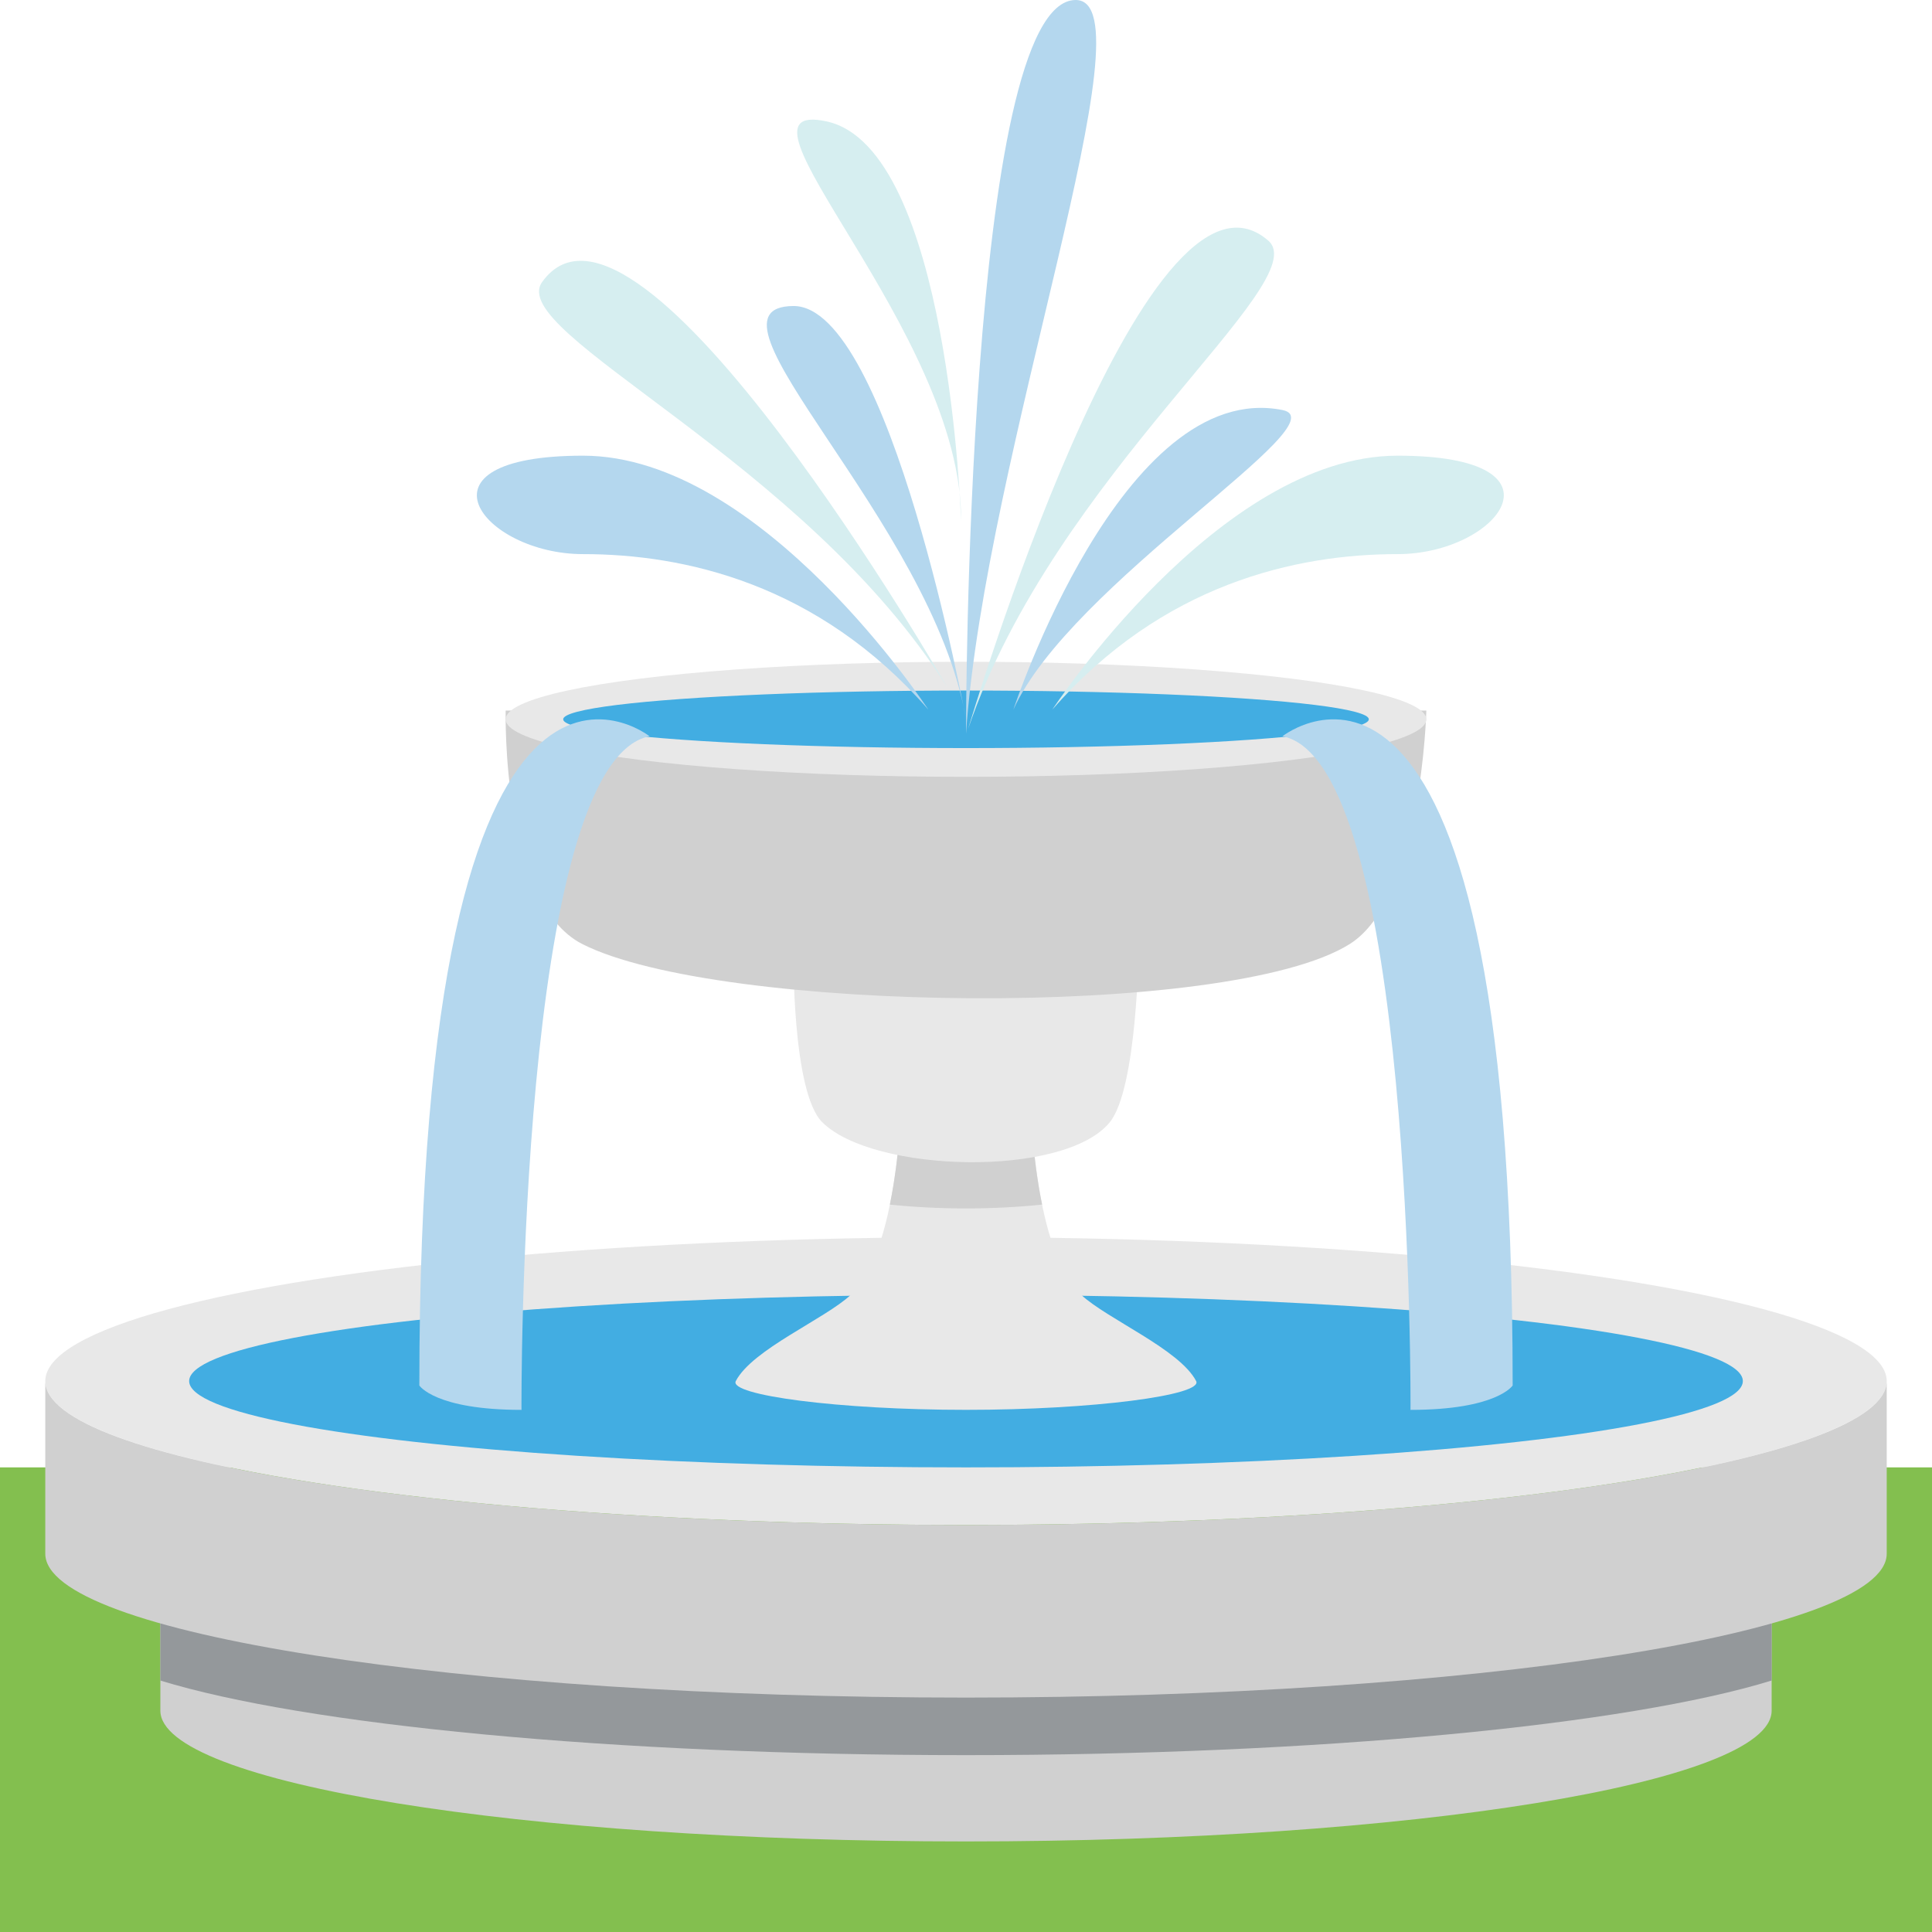 <?xml version="1.0" encoding="utf-8"?>
<!-- Generator: Adobe Illustrator 15.0.0, SVG Export Plug-In . SVG Version: 6.00 Build 0)  -->
<!DOCTYPE svg PUBLIC "-//W3C//DTD SVG 1.1//EN" "http://www.w3.org/Graphics/SVG/1.1/DTD/svg11.dtd">
<svg version="1.1" id="Layer_1" xmlns="http://www.w3.org/2000/svg" xmlns:xlink="http://www.w3.org/1999/xlink" x="0px" y="0px"
	 width="64px" height="64px" viewBox="0 0 64 64" enable-background="new 0 0 64 64" xml:space="preserve">
<g>
	<rect y="48.609" fill="#83BF4F" width="64" height="15.391"/>
	<g>
		<path fill="#D0D0D0" d="M32,55.801c-14.739,0-26.688-1.938-26.688-4.332v5.199C5.313,59.063,17.261,61,32,61
			s26.688-1.938,26.688-4.332v-5.199C58.688,53.863,46.739,55.801,32,55.801z"/>
		<ellipse fill="#E8E8E8" cx="32" cy="45.75" rx="30.5" ry="4.766"/>
		<ellipse fill="#42ADE2" cx="32" cy="45.75" rx="25.734" ry="2.859"/>
		<path fill="#E8E8E8" d="M35.813,42.891c-1.569-1.461-1.668-6.314-1.668-6.314H32h-2.145c0,0-0.099,4.854-1.668,6.314
			c-0.872,0.812-3.261,1.804-3.813,2.859c-0.244,0.467,3.414,0.953,7.625,0.953s7.868-0.486,7.625-0.953
			C39.073,44.694,36.685,43.702,35.813,42.891z"/>
		<path fill="#D0D0D0" d="M32,36.576h-2.145c0,0-0.036,1.658-0.378,3.328c0.798,0.082,1.645,0.127,2.522,0.127
			s1.725-0.045,2.522-0.127c-0.342-1.67-0.378-3.328-0.378-3.328H32z"/>
		<path fill="#E8E8E8" d="M36.766,37.172c-1.497,1.854-7.847,1.685-9.531,0c-1.011-1.011-0.953-5.719-0.953-5.719h11.438
			C37.719,31.453,37.664,36.061,36.766,37.172z"/>
		<path fill="#D0D0D0" d="M44.709,31.274c-3.995,2.507-20.924,2.278-25.417,0c-2.695-1.368-2.541-7.735-2.541-7.735h30.498
			C47.249,23.539,47.105,29.771,44.709,31.274z"/>
		<ellipse fill="#E8E8E8" cx="32" cy="23.828" rx="15.25" ry="1.906"/>
		<ellipse fill="#42ADE2" cx="32" cy="23.828" rx="13.344" ry="0.953"/>
		<path fill="#94989B" d="M58.688,53.33C53.94,54.792,43.776,55.801,32,55.801S10.06,54.792,5.313,53.33v2.34
			C10.06,57.132,20.224,58.141,32,58.141s21.94-1.009,26.688-2.471V53.33z"/>
		<path fill="#D0D0D0" d="M32,50.516c-16.845,0-30.5-2.133-30.5-4.766v5.719c0,2.633,13.655,4.766,30.5,4.766s30.5-2.133,30.5-4.766
			V45.75C62.5,48.383,48.845,50.516,32,50.516z"/>
		<path fill="#B4D7EE" d="M32,23.828c0,0-2.522-13.712-5.719-13.691C22.758,10.161,30.888,17.277,32,23.828z"/>
		<path fill="#D6EEF0" d="M31.384,22.774c0,0-10.273-17.854-13.427-13.429C16.75,11.04,26.637,15.227,31.384,22.774z"/>
		<path fill="#B4D7EE" d="M33.569,23.508c0,0,3.619-10.981,8.915-9.925C44.47,13.979,35.456,19.327,33.569,23.508z"/>
		<path fill="#D6EEF0" d="M34.859,23.508c0,0,5.512-8.413,11.438-8.413c5.878,0,3.336,3.261,0,3.261
			C42.958,18.355,38.513,19.327,34.859,23.508z"/>
		<path fill="#D6EEF0" d="M31.837,17.277c0,0-0.384-12.378-4.457-13.256C23.639,3.214,31.907,10.983,31.837,17.277z"/>
		<path fill="#B4D7EE" d="M32,24.305C32,24.305,31.999,0,35.634,0C38.217,0,32.636,15.009,32,24.305z"/>
		<path fill="#B4D7EE" d="M21.516,24.389c0,0-7.625-6.035-7.625,21.507c0,0,0.518,0.808,3.384,0.808
			C17.275,46.703,17.154,25.248,21.516,24.389z"/>
		<path fill="#B4D7EE" d="M42.484,24.389c0,0,7.625-6.035,7.625,21.507c0,0-0.519,0.808-3.384,0.808
			C46.726,46.703,46.847,25.248,42.484,24.389z"/>
		<path fill="#B4D7EE" d="M30.753,23.508c0,0-5.512-8.413-11.438-8.413c-5.877,0-3.336,3.261,0,3.261
			C22.653,18.355,27.099,19.327,30.753,23.508z"/>
		<path fill="#D6EEF0" d="M32.069,24.15c0,0,5.854-19.75,9.947-16.176C43.583,9.344,34.937,15.708,32.069,24.15z"/>
	</g>
</g>
</svg>
